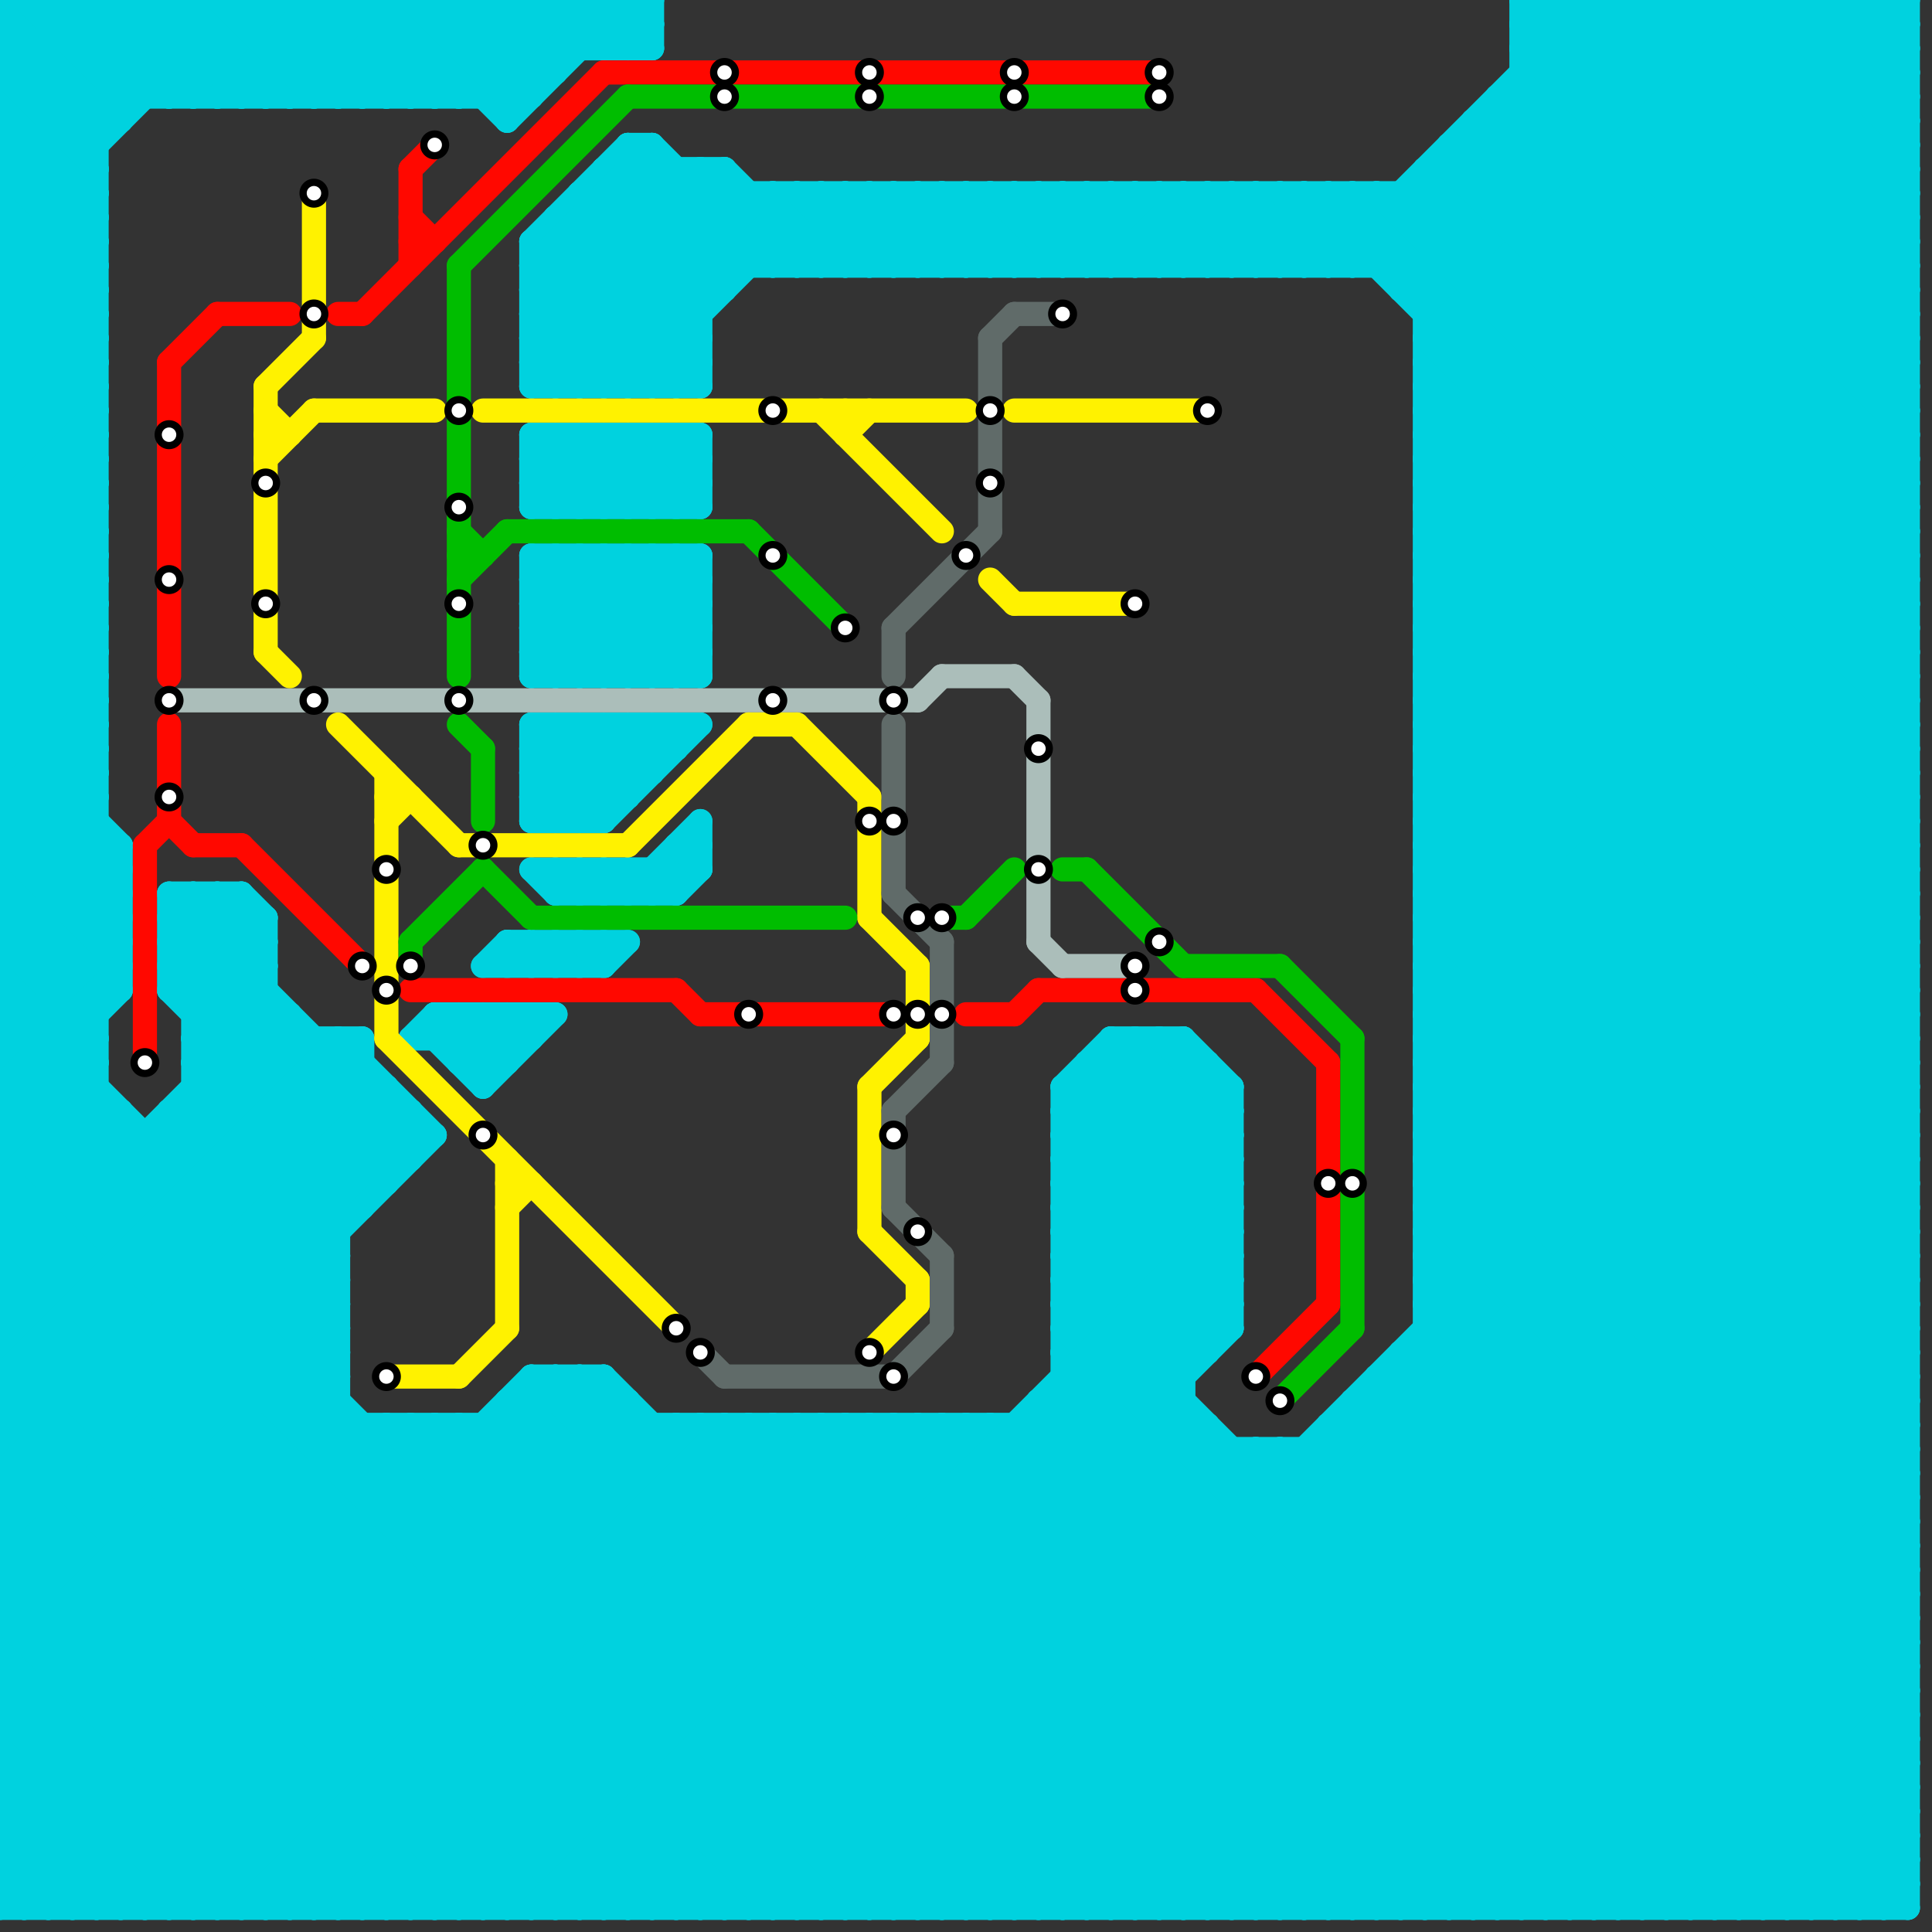 
<svg version="1.1" xmlns="http://www.w3.org/2000/svg" viewBox="0 0 80 80">
<rect x="0" y="0" width="80" height="80" fill="#333333" stroke="none"/>
<style>text { font: 1px Helvetica; font-weight: 600; white-space: pre; dominant-baseline: central; } line { stroke-width: 1; fill: none; stroke-linecap: round; stroke-linejoin: round; } .c0 { stroke: #00d2df } .c1 { stroke: #ff0800 } .c2 { stroke: #abbeba } .c3 { stroke: #fff200 } .c4 { stroke: #00bd00 } .c5 { stroke: #606b69 }</style><defs><g id="wm-xf"><circle r="1.2" fill="#000"/><circle r="0.9" fill="#fff"/><circle r="0.6" fill="#000"/><circle r="0.3" fill="#fff"/></g><g id="wm"><circle r="0.6" fill="#000"/><circle r="0.3" fill="#fff"/></g></defs><line class="c0" x1="15" y1="0" x2="19" y2="4"/><line class="c0" x1="16" y1="0" x2="16" y2="4"/><line class="c0" x1="59" y1="45" x2="79" y2="25"/><line class="c0" x1="59" y1="47" x2="79" y2="27"/><line class="c0" x1="59" y1="39" x2="79" y2="19"/><line class="c0" x1="7" y1="0" x2="11" y2="4"/><line class="c0" x1="24" y1="16" x2="32" y2="8"/><line class="c0" x1="70" y1="0" x2="79" y2="9"/><line class="c0" x1="10" y1="37" x2="11" y2="38"/><line class="c0" x1="18" y1="0" x2="18" y2="4"/><line class="c0" x1="0" y1="46" x2="33" y2="79"/><line class="c0" x1="59" y1="53" x2="79" y2="53"/><line class="c0" x1="58" y1="12" x2="79" y2="12"/><line class="c0" x1="0" y1="77" x2="18" y2="59"/><line class="c0" x1="59" y1="55" x2="79" y2="55"/><line class="c0" x1="54" y1="79" x2="79" y2="54"/><line class="c0" x1="0" y1="2" x2="4" y2="6"/><line class="c0" x1="12" y1="42" x2="12" y2="79"/><line class="c0" x1="59" y1="30" x2="79" y2="10"/><line class="c0" x1="19" y1="42" x2="21" y2="44"/><line class="c0" x1="0" y1="3" x2="3" y2="0"/><line class="c0" x1="26" y1="16" x2="34" y2="8"/><line class="c0" x1="59" y1="18" x2="77" y2="0"/><line class="c0" x1="27" y1="21" x2="29" y2="19"/><line class="c0" x1="0" y1="30" x2="4" y2="30"/><line class="c0" x1="0" y1="54" x2="25" y2="79"/><line class="c0" x1="0" y1="73" x2="79" y2="73"/><line class="c0" x1="20" y1="40" x2="25" y2="40"/><line class="c0" x1="13" y1="79" x2="33" y2="59"/><line class="c0" x1="59" y1="49" x2="79" y2="69"/><line class="c0" x1="22" y1="10" x2="28" y2="16"/><line class="c0" x1="58" y1="57" x2="79" y2="78"/><line class="c0" x1="59" y1="41" x2="79" y2="61"/><line class="c0" x1="59" y1="43" x2="79" y2="63"/><line class="c0" x1="0" y1="27" x2="4" y2="23"/><line class="c0" x1="0" y1="11" x2="4" y2="11"/><line class="c0" x1="0" y1="21" x2="4" y2="21"/><line class="c0" x1="27" y1="6" x2="32" y2="11"/><line class="c0" x1="0" y1="13" x2="4" y2="13"/><line class="c0" x1="15" y1="79" x2="35" y2="59"/><line class="c0" x1="42" y1="79" x2="79" y2="42"/><line class="c0" x1="0" y1="40" x2="4" y2="44"/><line class="c0" x1="28" y1="21" x2="29" y2="20"/><line class="c0" x1="30" y1="79" x2="50" y2="59"/><line class="c0" x1="74" y1="0" x2="74" y2="79"/><line class="c0" x1="8" y1="79" x2="28" y2="59"/><line class="c0" x1="22" y1="25" x2="24" y2="23"/><line class="c0" x1="68" y1="0" x2="68" y2="79"/><line class="c0" x1="21" y1="5" x2="26" y2="0"/><line class="c0" x1="38" y1="11" x2="41" y2="8"/><line class="c0" x1="23" y1="0" x2="23" y2="3"/><line class="c0" x1="21" y1="58" x2="42" y2="79"/><line class="c0" x1="6" y1="0" x2="6" y2="4"/><line class="c0" x1="22" y1="30" x2="22" y2="34"/><line class="c0" x1="25" y1="39" x2="25" y2="40"/><line class="c0" x1="59" y1="52" x2="79" y2="52"/><line class="c0" x1="59" y1="54" x2="79" y2="54"/><line class="c0" x1="77" y1="79" x2="79" y2="77"/><line class="c0" x1="44" y1="53" x2="70" y2="79"/><line class="c0" x1="59" y1="14" x2="79" y2="14"/><line class="c0" x1="26" y1="0" x2="27" y2="1"/><line class="c0" x1="19" y1="43" x2="20" y2="42"/><line class="c0" x1="0" y1="9" x2="9" y2="0"/><line class="c0" x1="0" y1="48" x2="4" y2="44"/><line class="c0" x1="24" y1="9" x2="29" y2="14"/><line class="c0" x1="26" y1="30" x2="26" y2="33"/><line class="c0" x1="44" y1="79" x2="79" y2="44"/><line class="c0" x1="57" y1="79" x2="79" y2="57"/><line class="c0" x1="22" y1="36" x2="29" y2="36"/><line class="c0" x1="23" y1="30" x2="26" y2="33"/><line class="c0" x1="20" y1="59" x2="20" y2="79"/><line class="c0" x1="38" y1="59" x2="58" y2="79"/><line class="c0" x1="44" y1="47" x2="51" y2="54"/><line class="c0" x1="0" y1="10" x2="4" y2="10"/><line class="c0" x1="59" y1="20" x2="79" y2="40"/><line class="c0" x1="59" y1="22" x2="79" y2="42"/><line class="c0" x1="7" y1="41" x2="10" y2="38"/><line class="c0" x1="48" y1="79" x2="79" y2="48"/><line class="c0" x1="23" y1="23" x2="28" y2="28"/><line class="c0" x1="8" y1="45" x2="16" y2="45"/><line class="c0" x1="27" y1="36" x2="27" y2="37"/><line class="c0" x1="0" y1="11" x2="4" y2="15"/><line class="c0" x1="13" y1="0" x2="17" y2="4"/><line class="c0" x1="40" y1="59" x2="60" y2="79"/><line class="c0" x1="0" y1="13" x2="4" y2="17"/><line class="c0" x1="13" y1="43" x2="13" y2="79"/><line class="c0" x1="44" y1="50" x2="51" y2="50"/><line class="c0" x1="22" y1="27" x2="29" y2="27"/><line class="c0" x1="22" y1="26" x2="25" y2="23"/><line class="c0" x1="0" y1="62" x2="17" y2="79"/><line class="c0" x1="0" y1="7" x2="7" y2="0"/><line class="c0" x1="28" y1="30" x2="28" y2="31"/><line class="c0" x1="46" y1="79" x2="79" y2="46"/><line class="c0" x1="15" y1="59" x2="15" y2="79"/><line class="c0" x1="44" y1="48" x2="49" y2="43"/><line class="c0" x1="23" y1="28" x2="28" y2="23"/><line class="c0" x1="59" y1="31" x2="79" y2="31"/><line class="c0" x1="0" y1="29" x2="4" y2="25"/><line class="c0" x1="60" y1="6" x2="79" y2="25"/><line class="c0" x1="59" y1="33" x2="79" y2="33"/><line class="c0" x1="59" y1="35" x2="79" y2="35"/><line class="c0" x1="0" y1="65" x2="14" y2="79"/><line class="c0" x1="32" y1="8" x2="35" y2="11"/><line class="c0" x1="30" y1="59" x2="30" y2="79"/><line class="c0" x1="8" y1="0" x2="12" y2="4"/><line class="c0" x1="63" y1="1" x2="79" y2="17"/><line class="c0" x1="47" y1="8" x2="50" y2="11"/><line class="c0" x1="19" y1="0" x2="19" y2="4"/><line class="c0" x1="0" y1="31" x2="5" y2="36"/><line class="c0" x1="73" y1="79" x2="79" y2="73"/><line class="c0" x1="0" y1="33" x2="5" y2="38"/><line class="c0" x1="17" y1="46" x2="17" y2="48"/><line class="c0" x1="0" y1="76" x2="17" y2="59"/><line class="c0" x1="0" y1="73" x2="6" y2="79"/><line class="c0" x1="10" y1="0" x2="14" y2="4"/><line class="c0" x1="59" y1="19" x2="79" y2="39"/><line class="c0" x1="17" y1="43" x2="18" y2="42"/><line class="c0" x1="22" y1="15" x2="29" y2="15"/><line class="c0" x1="59" y1="21" x2="79" y2="41"/><line class="c0" x1="22" y1="31" x2="28" y2="31"/><line class="c0" x1="59" y1="44" x2="79" y2="24"/><line class="c0" x1="59" y1="36" x2="79" y2="16"/><line class="c0" x1="0" y1="10" x2="4" y2="14"/><line class="c0" x1="9" y1="37" x2="9" y2="79"/><line class="c0" x1="0" y1="12" x2="4" y2="16"/><line class="c0" x1="0" y1="14" x2="4" y2="18"/><line class="c0" x1="7" y1="38" x2="17" y2="48"/><line class="c0" x1="55" y1="59" x2="75" y2="79"/><line class="c0" x1="33" y1="59" x2="33" y2="79"/><line class="c0" x1="29" y1="79" x2="49" y2="59"/><line class="c0" x1="0" y1="50" x2="4" y2="46"/><line class="c0" x1="27" y1="30" x2="28" y2="31"/><line class="c0" x1="72" y1="0" x2="79" y2="7"/><line class="c0" x1="0" y1="61" x2="18" y2="79"/><line class="c0" x1="11" y1="4" x2="15" y2="0"/><line class="c0" x1="35" y1="59" x2="35" y2="79"/><line class="c0" x1="0" y1="29" x2="4" y2="29"/><line class="c0" x1="44" y1="52" x2="51" y2="52"/><line class="c0" x1="34" y1="59" x2="34" y2="79"/><line class="c0" x1="58" y1="56" x2="79" y2="77"/><line class="c0" x1="25" y1="28" x2="29" y2="24"/><line class="c0" x1="54" y1="11" x2="57" y2="8"/><line class="c0" x1="77" y1="0" x2="77" y2="79"/><line class="c0" x1="54" y1="60" x2="54" y2="79"/><line class="c0" x1="0" y1="52" x2="5" y2="47"/><line class="c0" x1="26" y1="2" x2="27" y2="1"/><line class="c0" x1="22" y1="14" x2="29" y2="14"/><line class="c0" x1="23" y1="18" x2="23" y2="21"/><line class="c0" x1="44" y1="53" x2="51" y2="46"/><line class="c0" x1="22" y1="16" x2="29" y2="16"/><line class="c0" x1="44" y1="55" x2="51" y2="48"/><line class="c0" x1="44" y1="45" x2="46" y2="43"/><line class="c0" x1="75" y1="0" x2="75" y2="79"/><line class="c0" x1="22" y1="16" x2="30" y2="8"/><line class="c0" x1="25" y1="37" x2="26" y2="36"/><line class="c0" x1="21" y1="0" x2="23" y2="2"/><line class="c0" x1="63" y1="79" x2="79" y2="63"/><line class="c0" x1="24" y1="23" x2="29" y2="28"/><line class="c0" x1="44" y1="50" x2="50" y2="44"/><line class="c0" x1="28" y1="23" x2="29" y2="24"/><line class="c0" x1="0" y1="50" x2="15" y2="50"/><line class="c0" x1="0" y1="64" x2="79" y2="64"/><line class="c0" x1="41" y1="59" x2="61" y2="79"/><line class="c0" x1="60" y1="6" x2="79" y2="6"/><line class="c0" x1="0" y1="67" x2="14" y2="53"/><line class="c0" x1="0" y1="63" x2="17" y2="46"/><line class="c0" x1="14" y1="4" x2="18" y2="0"/><line class="c0" x1="59" y1="53" x2="79" y2="33"/><line class="c0" x1="0" y1="55" x2="12" y2="43"/><line class="c0" x1="24" y1="30" x2="26" y2="32"/><line class="c0" x1="43" y1="59" x2="63" y2="79"/><line class="c0" x1="0" y1="50" x2="29" y2="79"/><line class="c0" x1="20" y1="42" x2="21" y2="43"/><line class="c0" x1="64" y1="0" x2="64" y2="79"/><line class="c0" x1="34" y1="11" x2="37" y2="8"/><line class="c0" x1="33" y1="79" x2="52" y2="60"/><line class="c0" x1="59" y1="15" x2="74" y2="0"/><line class="c0" x1="22" y1="24" x2="23" y2="23"/><line class="c0" x1="76" y1="0" x2="79" y2="3"/><line class="c0" x1="78" y1="79" x2="79" y2="78"/><line class="c0" x1="44" y1="49" x2="51" y2="49"/><line class="c0" x1="1" y1="0" x2="1" y2="79"/><line class="c0" x1="49" y1="11" x2="52" y2="8"/><line class="c0" x1="59" y1="41" x2="79" y2="41"/><line class="c0" x1="0" y1="53" x2="26" y2="79"/><line class="c0" x1="61" y1="6" x2="79" y2="24"/><line class="c0" x1="59" y1="43" x2="79" y2="43"/><line class="c0" x1="36" y1="11" x2="39" y2="8"/><line class="c0" x1="28" y1="28" x2="29" y2="27"/><line class="c0" x1="22" y1="31" x2="25" y2="34"/><line class="c0" x1="24" y1="57" x2="46" y2="79"/><line class="c0" x1="0" y1="1" x2="1" y2="0"/><line class="c0" x1="68" y1="79" x2="79" y2="68"/><line class="c0" x1="65" y1="0" x2="65" y2="79"/><line class="c0" x1="0" y1="28" x2="4" y2="24"/><line class="c0" x1="0" y1="56" x2="23" y2="79"/><line class="c0" x1="17" y1="4" x2="21" y2="0"/><line class="c0" x1="59" y1="51" x2="79" y2="71"/><line class="c0" x1="6" y1="47" x2="6" y2="79"/><line class="c0" x1="63" y1="0" x2="79" y2="16"/><line class="c0" x1="59" y1="42" x2="79" y2="62"/><line class="c0" x1="44" y1="11" x2="47" y2="8"/><line class="c0" x1="66" y1="79" x2="79" y2="66"/><line class="c0" x1="58" y1="12" x2="70" y2="0"/><line class="c0" x1="59" y1="52" x2="79" y2="32"/><line class="c0" x1="0" y1="56" x2="13" y2="43"/><line class="c0" x1="7" y1="39" x2="11" y2="39"/><line class="c0" x1="36" y1="79" x2="79" y2="36"/><line class="c0" x1="25" y1="30" x2="25" y2="34"/><line class="c0" x1="59" y1="54" x2="79" y2="34"/><line class="c0" x1="45" y1="44" x2="51" y2="50"/><line class="c0" x1="63" y1="3" x2="79" y2="3"/><line class="c0" x1="44" y1="54" x2="69" y2="79"/><line class="c0" x1="29" y1="18" x2="29" y2="21"/><line class="c0" x1="49" y1="43" x2="49" y2="79"/><line class="c0" x1="12" y1="4" x2="16" y2="0"/><line class="c0" x1="8" y1="43" x2="15" y2="50"/><line class="c0" x1="36" y1="59" x2="36" y2="79"/><line class="c0" x1="44" y1="46" x2="51" y2="53"/><line class="c0" x1="44" y1="48" x2="51" y2="55"/><line class="c0" x1="0" y1="5" x2="5" y2="5"/><line class="c0" x1="44" y1="8" x2="44" y2="11"/><line class="c0" x1="24" y1="8" x2="24" y2="16"/><line class="c0" x1="0" y1="44" x2="35" y2="79"/><line class="c0" x1="43" y1="58" x2="64" y2="79"/><line class="c0" x1="44" y1="57" x2="66" y2="79"/><line class="c0" x1="31" y1="8" x2="31" y2="11"/><line class="c0" x1="22" y1="39" x2="23" y2="40"/><line class="c0" x1="56" y1="8" x2="79" y2="31"/><line class="c0" x1="7" y1="37" x2="17" y2="47"/><line class="c0" x1="56" y1="59" x2="76" y2="79"/><line class="c0" x1="58" y1="11" x2="69" y2="0"/><line class="c0" x1="0" y1="18" x2="4" y2="14"/><line class="c0" x1="16" y1="45" x2="16" y2="49"/><line class="c0" x1="27" y1="28" x2="29" y2="26"/><line class="c0" x1="24" y1="18" x2="24" y2="21"/><line class="c0" x1="56" y1="58" x2="56" y2="79"/><line class="c0" x1="59" y1="56" x2="79" y2="76"/><line class="c0" x1="0" y1="52" x2="27" y2="79"/><line class="c0" x1="0" y1="28" x2="4" y2="28"/><line class="c0" x1="0" y1="41" x2="5" y2="41"/><line class="c0" x1="0" y1="20" x2="4" y2="20"/><line class="c0" x1="26" y1="18" x2="26" y2="21"/><line class="c0" x1="0" y1="22" x2="4" y2="22"/><line class="c0" x1="44" y1="51" x2="51" y2="51"/><line class="c0" x1="52" y1="60" x2="71" y2="79"/><line class="c0" x1="15" y1="43" x2="15" y2="50"/><line class="c0" x1="23" y1="36" x2="24" y2="37"/><line class="c0" x1="47" y1="79" x2="79" y2="47"/><line class="c0" x1="59" y1="8" x2="79" y2="28"/><line class="c0" x1="7" y1="38" x2="11" y2="38"/><line class="c0" x1="78" y1="0" x2="78" y2="79"/><line class="c0" x1="46" y1="43" x2="51" y2="48"/><line class="c0" x1="22" y1="32" x2="24" y2="30"/><line class="c0" x1="22" y1="28" x2="27" y2="23"/><line class="c0" x1="18" y1="42" x2="18" y2="43"/><line class="c0" x1="24" y1="0" x2="26" y2="2"/><line class="c0" x1="0" y1="1" x2="4" y2="5"/><line class="c0" x1="44" y1="54" x2="51" y2="47"/><line class="c0" x1="62" y1="5" x2="79" y2="22"/><line class="c0" x1="19" y1="42" x2="19" y2="44"/><line class="c0" x1="0" y1="59" x2="50" y2="59"/><line class="c0" x1="0" y1="37" x2="4" y2="33"/><line class="c0" x1="22" y1="24" x2="26" y2="28"/><line class="c0" x1="0" y1="39" x2="4" y2="35"/><line class="c0" x1="0" y1="5" x2="5" y2="0"/><line class="c0" x1="8" y1="45" x2="14" y2="51"/><line class="c0" x1="59" y1="19" x2="79" y2="19"/><line class="c0" x1="22" y1="20" x2="23" y2="21"/><line class="c0" x1="59" y1="21" x2="79" y2="21"/><line class="c0" x1="42" y1="8" x2="42" y2="11"/><line class="c0" x1="5" y1="35" x2="5" y2="41"/><line class="c0" x1="0" y1="61" x2="79" y2="61"/><line class="c0" x1="43" y1="58" x2="49" y2="58"/><line class="c0" x1="53" y1="8" x2="53" y2="11"/><line class="c0" x1="44" y1="51" x2="50" y2="45"/><line class="c0" x1="59" y1="27" x2="79" y2="47"/><line class="c0" x1="50" y1="11" x2="53" y2="8"/><line class="c0" x1="59" y1="29" x2="79" y2="49"/><line class="c0" x1="0" y1="66" x2="14" y2="52"/><line class="c0" x1="0" y1="68" x2="14" y2="54"/><line class="c0" x1="0" y1="64" x2="17" y2="47"/><line class="c0" x1="0" y1="41" x2="5" y2="36"/><line class="c0" x1="19" y1="0" x2="22" y2="3"/><line class="c0" x1="0" y1="43" x2="5" y2="38"/><line class="c0" x1="32" y1="59" x2="32" y2="79"/><line class="c0" x1="55" y1="8" x2="55" y2="11"/><line class="c0" x1="0" y1="54" x2="12" y2="42"/><line class="c0" x1="59" y1="46" x2="79" y2="26"/><line class="c0" x1="0" y1="20" x2="4" y2="24"/><line class="c0" x1="29" y1="23" x2="29" y2="28"/><line class="c0" x1="7" y1="38" x2="8" y2="37"/><line class="c0" x1="52" y1="11" x2="55" y2="8"/><line class="c0" x1="23" y1="23" x2="23" y2="28"/><line class="c0" x1="52" y1="60" x2="52" y2="79"/><line class="c0" x1="0" y1="22" x2="4" y2="26"/><line class="c0" x1="39" y1="11" x2="42" y2="8"/><line class="c0" x1="77" y1="0" x2="79" y2="2"/><line class="c0" x1="22" y1="32" x2="24" y2="34"/><line class="c0" x1="20" y1="42" x2="20" y2="45"/><line class="c0" x1="62" y1="4" x2="79" y2="21"/><line class="c0" x1="7" y1="46" x2="17" y2="46"/><line class="c0" x1="0" y1="36" x2="4" y2="32"/><line class="c0" x1="23" y1="9" x2="23" y2="16"/><line class="c0" x1="59" y1="40" x2="79" y2="40"/><line class="c0" x1="0" y1="6" x2="6" y2="0"/><line class="c0" x1="0" y1="38" x2="4" y2="34"/><line class="c0" x1="59" y1="42" x2="79" y2="42"/><line class="c0" x1="20" y1="4" x2="24" y2="0"/><line class="c0" x1="23" y1="21" x2="26" y2="18"/><line class="c0" x1="37" y1="79" x2="79" y2="37"/><line class="c0" x1="22" y1="30" x2="25" y2="33"/><line class="c0" x1="30" y1="7" x2="34" y2="11"/><line class="c0" x1="52" y1="8" x2="52" y2="11"/><line class="c0" x1="24" y1="23" x2="24" y2="28"/><line class="c0" x1="45" y1="8" x2="45" y2="11"/><line class="c0" x1="42" y1="8" x2="45" y2="11"/><line class="c0" x1="44" y1="56" x2="51" y2="49"/><line class="c0" x1="26" y1="23" x2="26" y2="28"/><line class="c0" x1="59" y1="28" x2="79" y2="48"/><line class="c0" x1="37" y1="8" x2="37" y2="11"/><line class="c0" x1="23" y1="18" x2="26" y2="21"/><line class="c0" x1="22" y1="24" x2="29" y2="24"/><line class="c0" x1="11" y1="38" x2="11" y2="79"/><line class="c0" x1="72" y1="79" x2="79" y2="72"/><line class="c0" x1="25" y1="2" x2="27" y2="0"/><line class="c0" x1="47" y1="8" x2="47" y2="11"/><line class="c0" x1="0" y1="19" x2="4" y2="23"/><line class="c0" x1="63" y1="2" x2="79" y2="2"/><line class="c0" x1="24" y1="30" x2="24" y2="34"/><line class="c0" x1="34" y1="79" x2="53" y2="60"/><line class="c0" x1="44" y1="45" x2="51" y2="52"/><line class="c0" x1="52" y1="79" x2="79" y2="52"/><line class="c0" x1="24" y1="18" x2="27" y2="21"/><line class="c0" x1="21" y1="58" x2="21" y2="79"/><line class="c0" x1="24" y1="36" x2="25" y2="37"/><line class="c0" x1="22" y1="57" x2="25" y2="57"/><line class="c0" x1="0" y1="15" x2="4" y2="11"/><line class="c0" x1="0" y1="17" x2="4" y2="13"/><line class="c0" x1="0" y1="30" x2="5" y2="35"/><line class="c0" x1="26" y1="18" x2="29" y2="21"/><line class="c0" x1="0" y1="49" x2="30" y2="79"/><line class="c0" x1="46" y1="44" x2="51" y2="49"/><line class="c0" x1="26" y1="36" x2="27" y2="37"/><line class="c0" x1="50" y1="8" x2="50" y2="11"/><line class="c0" x1="59" y1="41" x2="79" y2="21"/><line class="c0" x1="0" y1="40" x2="5" y2="40"/><line class="c0" x1="22" y1="10" x2="26" y2="6"/><line class="c0" x1="41" y1="79" x2="79" y2="41"/><line class="c0" x1="59" y1="43" x2="79" y2="23"/><line class="c0" x1="44" y1="52" x2="49" y2="57"/><line class="c0" x1="8" y1="4" x2="12" y2="0"/><line class="c0" x1="0" y1="57" x2="22" y2="79"/><line class="c0" x1="59" y1="7" x2="79" y2="27"/><line class="c0" x1="9" y1="0" x2="9" y2="4"/><line class="c0" x1="59" y1="13" x2="72" y2="0"/><line class="c0" x1="59" y1="51" x2="79" y2="51"/><line class="c0" x1="59" y1="24" x2="79" y2="4"/><line class="c0" x1="25" y1="0" x2="27" y2="2"/><line class="c0" x1="59" y1="26" x2="79" y2="6"/><line class="c0" x1="10" y1="4" x2="14" y2="0"/><line class="c0" x1="0" y1="10" x2="10" y2="0"/><line class="c0" x1="18" y1="43" x2="19" y2="42"/><line class="c0" x1="45" y1="44" x2="50" y2="44"/><line class="c0" x1="11" y1="0" x2="11" y2="4"/><line class="c0" x1="23" y1="57" x2="23" y2="79"/><line class="c0" x1="0" y1="69" x2="79" y2="69"/><line class="c0" x1="21" y1="39" x2="26" y2="39"/><line class="c0" x1="0" y1="71" x2="79" y2="71"/><line class="c0" x1="2" y1="0" x2="6" y2="4"/><line class="c0" x1="59" y1="45" x2="79" y2="65"/><line class="c0" x1="0" y1="16" x2="4" y2="12"/><line class="c0" x1="53" y1="11" x2="56" y2="8"/><line class="c0" x1="59" y1="47" x2="79" y2="67"/><line class="c0" x1="44" y1="47" x2="48" y2="43"/><line class="c0" x1="20" y1="45" x2="23" y2="42"/><line class="c0" x1="0" y1="53" x2="14" y2="53"/><line class="c0" x1="0" y1="2" x2="2" y2="0"/><line class="c0" x1="0" y1="45" x2="34" y2="79"/><line class="c0" x1="0" y1="55" x2="14" y2="55"/><line class="c0" x1="29" y1="7" x2="33" y2="11"/><line class="c0" x1="59" y1="39" x2="79" y2="59"/><line class="c0" x1="0" y1="4" x2="22" y2="4"/><line class="c0" x1="23" y1="34" x2="27" y2="30"/><line class="c0" x1="23" y1="40" x2="24" y2="39"/><line class="c0" x1="0" y1="38" x2="4" y2="42"/><line class="c0" x1="0" y1="2" x2="27" y2="2"/><line class="c0" x1="44" y1="56" x2="50" y2="56"/><line class="c0" x1="59" y1="30" x2="79" y2="50"/><line class="c0" x1="28" y1="35" x2="29" y2="35"/><line class="c0" x1="0" y1="48" x2="31" y2="79"/><line class="c0" x1="0" y1="40" x2="5" y2="35"/><line class="c0" x1="21" y1="79" x2="41" y2="59"/><line class="c0" x1="14" y1="43" x2="14" y2="79"/><line class="c0" x1="0" y1="42" x2="5" y2="37"/><line class="c0" x1="24" y1="8" x2="79" y2="8"/><line class="c0" x1="44" y1="51" x2="49" y2="56"/><line class="c0" x1="44" y1="8" x2="47" y2="11"/><line class="c0" x1="65" y1="79" x2="79" y2="65"/><line class="c0" x1="50" y1="8" x2="53" y2="11"/><line class="c0" x1="0" y1="27" x2="4" y2="27"/><line class="c0" x1="26" y1="79" x2="51" y2="54"/><line class="c0" x1="0" y1="21" x2="4" y2="25"/><line class="c0" x1="59" y1="48" x2="79" y2="48"/><line class="c0" x1="60" y1="6" x2="60" y2="79"/><line class="c0" x1="59" y1="50" x2="79" y2="50"/><line class="c0" x1="59" y1="23" x2="79" y2="3"/><line class="c0" x1="59" y1="25" x2="79" y2="5"/><line class="c0" x1="27" y1="23" x2="27" y2="28"/><line class="c0" x1="38" y1="8" x2="38" y2="11"/><line class="c0" x1="0" y1="4" x2="4" y2="0"/><line class="c0" x1="75" y1="79" x2="79" y2="75"/><line class="c0" x1="0" y1="35" x2="4" y2="31"/><line class="c0" x1="27" y1="16" x2="29" y2="14"/><line class="c0" x1="45" y1="79" x2="79" y2="45"/><line class="c0" x1="16" y1="79" x2="36" y2="59"/><line class="c0" x1="45" y1="8" x2="48" y2="11"/><line class="c0" x1="0" y1="49" x2="16" y2="49"/><line class="c0" x1="40" y1="8" x2="40" y2="11"/><line class="c0" x1="0" y1="52" x2="14" y2="52"/><line class="c0" x1="22" y1="25" x2="25" y2="28"/><line class="c0" x1="0" y1="54" x2="14" y2="54"/><line class="c0" x1="0" y1="6" x2="4" y2="6"/><line class="c0" x1="0" y1="16" x2="4" y2="16"/><line class="c0" x1="18" y1="79" x2="38" y2="59"/><line class="c0" x1="0" y1="8" x2="4" y2="8"/><line class="c0" x1="23" y1="9" x2="79" y2="9"/><line class="c0" x1="0" y1="53" x2="11" y2="42"/><line class="c0" x1="22" y1="23" x2="29" y2="23"/><line class="c0" x1="22" y1="33" x2="26" y2="33"/><line class="c0" x1="22" y1="25" x2="29" y2="25"/><line class="c0" x1="44" y1="48" x2="51" y2="48"/><line class="c0" x1="21" y1="40" x2="22" y2="39"/><line class="c0" x1="59" y1="17" x2="76" y2="0"/><line class="c0" x1="76" y1="79" x2="79" y2="76"/><line class="c0" x1="54" y1="8" x2="79" y2="33"/><line class="c0" x1="22" y1="19" x2="24" y2="21"/><line class="c0" x1="21" y1="39" x2="21" y2="40"/><line class="c0" x1="27" y1="36" x2="28" y2="37"/><line class="c0" x1="25" y1="36" x2="25" y2="37"/><line class="c0" x1="33" y1="59" x2="53" y2="79"/><line class="c0" x1="22" y1="15" x2="30" y2="7"/><line class="c0" x1="59" y1="27" x2="79" y2="27"/><line class="c0" x1="0" y1="25" x2="4" y2="21"/><line class="c0" x1="59" y1="29" x2="79" y2="29"/><line class="c0" x1="0" y1="27" x2="4" y2="31"/><line class="c0" x1="27" y1="37" x2="29" y2="35"/><line class="c0" x1="20" y1="59" x2="40" y2="79"/><line class="c0" x1="64" y1="0" x2="79" y2="15"/><line class="c0" x1="17" y1="0" x2="17" y2="4"/><line class="c0" x1="22" y1="58" x2="43" y2="79"/><line class="c0" x1="23" y1="57" x2="45" y2="79"/><line class="c0" x1="35" y1="59" x2="55" y2="79"/><line class="c0" x1="78" y1="0" x2="79" y2="1"/><line class="c0" x1="0" y1="63" x2="79" y2="63"/><line class="c0" x1="38" y1="8" x2="41" y2="11"/><line class="c0" x1="59" y1="15" x2="79" y2="35"/><line class="c0" x1="0" y1="51" x2="5" y2="46"/><line class="c0" x1="59" y1="17" x2="79" y2="37"/><line class="c0" x1="0" y1="44" x2="4" y2="44"/><line class="c0" x1="0" y1="58" x2="15" y2="43"/><line class="c0" x1="25" y1="30" x2="27" y2="32"/><line class="c0" x1="0" y1="60" x2="15" y2="45"/><line class="c0" x1="40" y1="8" x2="43" y2="11"/><line class="c0" x1="12" y1="0" x2="12" y2="4"/><line class="c0" x1="24" y1="57" x2="24" y2="79"/><line class="c0" x1="59" y1="40" x2="79" y2="20"/><line class="c0" x1="7" y1="41" x2="15" y2="49"/><line class="c0" x1="59" y1="32" x2="79" y2="12"/><line class="c0" x1="59" y1="42" x2="79" y2="22"/><line class="c0" x1="0" y1="6" x2="4" y2="10"/><line class="c0" x1="59" y1="34" x2="79" y2="14"/><line class="c0" x1="51" y1="45" x2="51" y2="55"/><line class="c0" x1="0" y1="8" x2="4" y2="12"/><line class="c0" x1="3" y1="0" x2="7" y2="4"/><line class="c0" x1="25" y1="23" x2="29" y2="27"/><line class="c0" x1="30" y1="59" x2="50" y2="79"/><line class="c0" x1="25" y1="16" x2="33" y2="8"/><line class="c0" x1="0" y1="76" x2="3" y2="79"/><line class="c0" x1="14" y1="0" x2="14" y2="4"/><line class="c0" x1="18" y1="0" x2="22" y2="4"/><line class="c0" x1="44" y1="49" x2="49" y2="44"/><line class="c0" x1="0" y1="8" x2="8" y2="0"/><line class="c0" x1="5" y1="0" x2="9" y2="4"/><line class="c0" x1="24" y1="40" x2="25" y2="39"/><line class="c0" x1="28" y1="37" x2="29" y2="36"/><line class="c0" x1="61" y1="79" x2="79" y2="61"/><line class="c0" x1="22" y1="27" x2="23" y2="28"/><line class="c0" x1="59" y1="28" x2="79" y2="28"/><line class="c0" x1="25" y1="8" x2="29" y2="12"/><line class="c0" x1="52" y1="8" x2="55" y2="11"/><line class="c0" x1="0" y1="25" x2="4" y2="25"/><line class="c0" x1="17" y1="43" x2="22" y2="43"/><line class="c0" x1="0" y1="62" x2="79" y2="62"/><line class="c0" x1="46" y1="8" x2="46" y2="11"/><line class="c0" x1="59" y1="44" x2="79" y2="64"/><line class="c0" x1="59" y1="36" x2="79" y2="56"/><line class="c0" x1="0" y1="73" x2="14" y2="59"/><line class="c0" x1="23" y1="10" x2="29" y2="16"/><line class="c0" x1="59" y1="38" x2="79" y2="58"/><line class="c0" x1="28" y1="59" x2="28" y2="79"/><line class="c0" x1="50" y1="79" x2="79" y2="50"/><line class="c0" x1="45" y1="45" x2="51" y2="51"/><line class="c0" x1="0" y1="59" x2="15" y2="44"/><line class="c0" x1="61" y1="5" x2="79" y2="5"/><line class="c0" x1="0" y1="29" x2="4" y2="33"/><line class="c0" x1="49" y1="43" x2="51" y2="45"/><line class="c0" x1="28" y1="16" x2="29" y2="15"/><line class="c0" x1="68" y1="0" x2="79" y2="11"/><line class="c0" x1="22" y1="20" x2="24" y2="18"/><line class="c0" x1="4" y1="0" x2="4" y2="79"/><line class="c0" x1="61" y1="5" x2="79" y2="23"/><line class="c0" x1="19" y1="44" x2="21" y2="44"/><line class="c0" x1="7" y1="0" x2="7" y2="4"/><line class="c0" x1="59" y1="49" x2="79" y2="49"/><line class="c0" x1="63" y1="1" x2="64" y2="0"/><line class="c0" x1="6" y1="79" x2="26" y2="59"/><line class="c0" x1="57" y1="57" x2="79" y2="57"/><line class="c0" x1="0" y1="75" x2="16" y2="59"/><line class="c0" x1="8" y1="41" x2="11" y2="38"/><line class="c0" x1="18" y1="42" x2="23" y2="42"/><line class="c0" x1="9" y1="37" x2="11" y2="39"/><line class="c0" x1="23" y1="39" x2="23" y2="40"/><line class="c0" x1="27" y1="30" x2="27" y2="32"/><line class="c0" x1="65" y1="0" x2="79" y2="14"/><line class="c0" x1="51" y1="79" x2="79" y2="51"/><line class="c0" x1="0" y1="41" x2="14" y2="55"/><line class="c0" x1="0" y1="43" x2="14" y2="57"/><line class="c0" x1="59" y1="51" x2="79" y2="31"/><line class="c0" x1="25" y1="7" x2="30" y2="12"/><line class="c0" x1="34" y1="59" x2="54" y2="79"/><line class="c0" x1="0" y1="7" x2="4" y2="7"/><line class="c0" x1="46" y1="8" x2="49" y2="11"/><line class="c0" x1="0" y1="9" x2="4" y2="9"/><line class="c0" x1="24" y1="39" x2="24" y2="40"/><line class="c0" x1="46" y1="43" x2="49" y2="43"/><line class="c0" x1="36" y1="59" x2="56" y2="79"/><line class="c0" x1="44" y1="45" x2="51" y2="45"/><line class="c0" x1="69" y1="79" x2="79" y2="69"/><line class="c0" x1="59" y1="39" x2="79" y2="39"/><line class="c0" x1="39" y1="79" x2="79" y2="39"/><line class="c0" x1="20" y1="0" x2="20" y2="4"/><line class="c0" x1="0" y1="77" x2="79" y2="77"/><line class="c0" x1="0" y1="79" x2="79" y2="79"/><line class="c0" x1="16" y1="59" x2="16" y2="79"/><line class="c0" x1="59" y1="53" x2="79" y2="73"/><line class="c0" x1="0" y1="24" x2="4" y2="20"/><line class="c0" x1="59" y1="55" x2="79" y2="75"/><line class="c0" x1="0" y1="26" x2="4" y2="22"/><line class="c0" x1="0" y1="45" x2="4" y2="45"/><line class="c0" x1="59" y1="20" x2="79" y2="20"/><line class="c0" x1="59" y1="30" x2="79" y2="30"/><line class="c0" x1="59" y1="22" x2="79" y2="22"/><line class="c0" x1="22" y1="0" x2="22" y2="4"/><line class="c0" x1="21" y1="42" x2="22" y2="43"/><line class="c0" x1="18" y1="59" x2="18" y2="79"/><line class="c0" x1="58" y1="79" x2="79" y2="58"/><line class="c0" x1="0" y1="79" x2="22" y2="57"/><line class="c0" x1="15" y1="0" x2="15" y2="4"/><line class="c0" x1="24" y1="79" x2="51" y2="52"/><line class="c0" x1="59" y1="48" x2="79" y2="28"/><line class="c0" x1="22" y1="27" x2="26" y2="23"/><line class="c0" x1="59" y1="50" x2="79" y2="30"/><line class="c0" x1="28" y1="35" x2="28" y2="37"/><line class="c0" x1="6" y1="0" x2="10" y2="4"/><line class="c0" x1="17" y1="59" x2="17" y2="79"/><line class="c0" x1="14" y1="43" x2="18" y2="47"/><line class="c0" x1="25" y1="7" x2="30" y2="7"/><line class="c0" x1="8" y1="37" x2="11" y2="40"/><line class="c0" x1="55" y1="60" x2="74" y2="79"/><line class="c0" x1="37" y1="11" x2="40" y2="8"/><line class="c0" x1="59" y1="16" x2="79" y2="36"/><line class="c0" x1="59" y1="18" x2="79" y2="38"/><line class="c0" x1="2" y1="79" x2="24" y2="57"/><line class="c0" x1="22" y1="34" x2="25" y2="34"/><line class="c0" x1="24" y1="0" x2="24" y2="2"/><line class="c0" x1="59" y1="31" x2="79" y2="11"/><line class="c0" x1="59" y1="33" x2="79" y2="13"/><line class="c0" x1="0" y1="7" x2="4" y2="11"/><line class="c0" x1="59" y1="35" x2="79" y2="15"/><line class="c0" x1="0" y1="9" x2="4" y2="13"/><line class="c0" x1="69" y1="0" x2="79" y2="10"/><line class="c0" x1="42" y1="59" x2="42" y2="79"/><line class="c0" x1="26" y1="0" x2="26" y2="2"/><line class="c0" x1="29" y1="59" x2="29" y2="79"/><line class="c0" x1="0" y1="47" x2="4" y2="43"/><line class="c0" x1="0" y1="65" x2="18" y2="47"/><line class="c0" x1="3" y1="79" x2="25" y2="57"/><line class="c0" x1="0" y1="23" x2="4" y2="19"/><line class="c0" x1="59" y1="52" x2="79" y2="72"/><line class="c0" x1="59" y1="54" x2="79" y2="74"/><line class="c0" x1="7" y1="4" x2="11" y2="0"/><line class="c0" x1="31" y1="59" x2="31" y2="79"/><line class="c0" x1="0" y1="24" x2="4" y2="24"/><line class="c0" x1="0" y1="37" x2="5" y2="37"/><line class="c0" x1="50" y1="44" x2="50" y2="56"/><line class="c0" x1="0" y1="26" x2="4" y2="26"/><line class="c0" x1="0" y1="39" x2="5" y2="39"/><line class="c0" x1="70" y1="0" x2="70" y2="79"/><line class="c0" x1="0" y1="18" x2="4" y2="18"/><line class="c0" x1="44" y1="47" x2="51" y2="47"/><line class="c0" x1="7" y1="40" x2="11" y2="40"/><line class="c0" x1="0" y1="32" x2="4" y2="28"/><line class="c0" x1="22" y1="13" x2="25" y2="16"/><line class="c0" x1="8" y1="0" x2="8" y2="4"/><line class="c0" x1="23" y1="9" x2="29" y2="15"/><line class="c0" x1="59" y1="37" x2="79" y2="57"/><line class="c0" x1="44" y1="57" x2="49" y2="57"/><line class="c0" x1="42" y1="11" x2="45" y2="8"/><line class="c0" x1="0" y1="28" x2="4" y2="32"/><line class="c0" x1="22" y1="13" x2="29" y2="13"/><line class="c0" x1="10" y1="0" x2="10" y2="4"/><line class="c0" x1="22" y1="57" x2="22" y2="79"/><line class="c0" x1="71" y1="0" x2="71" y2="79"/><line class="c0" x1="44" y1="50" x2="50" y2="56"/><line class="c0" x1="59" y1="15" x2="79" y2="15"/><line class="c0" x1="23" y1="79" x2="51" y2="51"/><line class="c0" x1="59" y1="17" x2="79" y2="17"/><line class="c0" x1="63" y1="1" x2="79" y2="1"/><line class="c0" x1="73" y1="0" x2="73" y2="79"/><line class="c0" x1="4" y1="79" x2="25" y2="58"/><line class="c0" x1="7" y1="39" x2="9" y2="37"/><line class="c0" x1="0" y1="72" x2="7" y2="79"/><line class="c0" x1="28" y1="18" x2="29" y2="19"/><line class="c0" x1="44" y1="56" x2="67" y2="79"/><line class="c0" x1="0" y1="23" x2="4" y2="23"/><line class="c0" x1="22" y1="23" x2="27" y2="28"/><line class="c0" x1="73" y1="0" x2="79" y2="6"/><line class="c0" x1="0" y1="75" x2="4" y2="79"/><line class="c0" x1="0" y1="32" x2="4" y2="32"/><line class="c0" x1="39" y1="59" x2="59" y2="79"/><line class="c0" x1="44" y1="53" x2="51" y2="53"/><line class="c0" x1="22" y1="30" x2="29" y2="30"/><line class="c0" x1="0" y1="18" x2="4" y2="22"/><line class="c0" x1="44" y1="55" x2="51" y2="55"/><line class="c0" x1="59" y1="28" x2="79" y2="8"/><line class="c0" x1="22" y1="33" x2="25" y2="30"/><line class="c0" x1="26" y1="28" x2="29" y2="25"/><line class="c0" x1="63" y1="2" x2="65" y2="0"/><line class="c0" x1="0" y1="0" x2="5" y2="5"/><line class="c0" x1="22" y1="26" x2="24" y2="28"/><line class="c0" x1="22" y1="19" x2="23" y2="18"/><line class="c0" x1="48" y1="8" x2="48" y2="11"/><line class="c0" x1="19" y1="59" x2="19" y2="79"/><line class="c0" x1="59" y1="36" x2="79" y2="36"/><line class="c0" x1="0" y1="34" x2="4" y2="30"/><line class="c0" x1="25" y1="79" x2="51" y2="53"/><line class="c0" x1="59" y1="38" x2="79" y2="38"/><line class="c0" x1="32" y1="11" x2="35" y2="8"/><line class="c0" x1="0" y1="78" x2="79" y2="78"/><line class="c0" x1="0" y1="70" x2="79" y2="70"/><line class="c0" x1="47" y1="11" x2="50" y2="8"/><line class="c0" x1="0" y1="72" x2="79" y2="72"/><line class="c0" x1="13" y1="4" x2="17" y2="0"/><line class="c0" x1="0" y1="36" x2="5" y2="41"/><line class="c0" x1="59" y1="46" x2="79" y2="66"/><line class="c0" x1="60" y1="79" x2="79" y2="60"/><line class="c0" x1="7" y1="39" x2="16" y2="48"/><line class="c0" x1="43" y1="8" x2="43" y2="11"/><line class="c0" x1="44" y1="52" x2="51" y2="45"/><line class="c0" x1="22" y1="57" x2="44" y2="79"/><line class="c0" x1="26" y1="58" x2="26" y2="79"/><line class="c0" x1="40" y1="11" x2="43" y2="8"/><line class="c0" x1="20" y1="40" x2="21" y2="39"/><line class="c0" x1="0" y1="37" x2="4" y2="41"/><line class="c0" x1="27" y1="0" x2="27" y2="2"/><line class="c0" x1="15" y1="4" x2="19" y2="0"/><line class="c0" x1="0" y1="39" x2="4" y2="43"/><line class="c0" x1="0" y1="71" x2="8" y2="79"/><line class="c0" x1="59" y1="49" x2="79" y2="29"/><line class="c0" x1="0" y1="23" x2="4" y2="27"/><line class="c0" x1="22" y1="14" x2="29" y2="7"/><line class="c0" x1="70" y1="79" x2="79" y2="70"/><line class="c0" x1="51" y1="60" x2="51" y2="79"/><line class="c0" x1="32" y1="59" x2="52" y2="79"/><line class="c0" x1="40" y1="79" x2="79" y2="40"/><line class="c0" x1="22" y1="40" x2="23" y2="39"/><line class="c0" x1="25" y1="0" x2="25" y2="2"/><line class="c0" x1="37" y1="59" x2="37" y2="79"/><line class="c0" x1="0" y1="74" x2="5" y2="79"/><line class="c0" x1="27" y1="18" x2="27" y2="21"/><line class="c0" x1="53" y1="60" x2="72" y2="79"/><line class="c0" x1="0" y1="42" x2="14" y2="56"/><line class="c0" x1="47" y1="43" x2="47" y2="79"/><line class="c0" x1="0" y1="11" x2="4" y2="7"/><line class="c0" x1="20" y1="44" x2="22" y2="42"/><line class="c0" x1="0" y1="13" x2="4" y2="9"/><line class="c0" x1="7" y1="46" x2="14" y2="53"/><line class="c0" x1="79" y1="0" x2="79" y2="79"/><line class="c0" x1="0" y1="34" x2="4" y2="34"/><line class="c0" x1="0" y1="0" x2="0" y2="79"/><line class="c0" x1="7" y1="37" x2="10" y2="37"/><line class="c0" x1="38" y1="59" x2="38" y2="79"/><line class="c0" x1="0" y1="1" x2="27" y2="1"/><line class="c0" x1="0" y1="36" x2="5" y2="36"/><line class="c0" x1="66" y1="0" x2="79" y2="13"/><line class="c0" x1="0" y1="15" x2="4" y2="15"/><line class="c0" x1="0" y1="38" x2="5" y2="38"/><line class="c0" x1="22" y1="18" x2="22" y2="21"/><line class="c0" x1="0" y1="17" x2="4" y2="17"/><line class="c0" x1="58" y1="56" x2="79" y2="56"/><line class="c0" x1="45" y1="11" x2="48" y2="8"/><line class="c0" x1="31" y1="79" x2="50" y2="60"/><line class="c0" x1="63" y1="3" x2="79" y2="19"/><line class="c0" x1="25" y1="7" x2="25" y2="16"/><line class="c0" x1="59" y1="20" x2="79" y2="0"/><line class="c0" x1="50" y1="59" x2="50" y2="79"/><line class="c0" x1="35" y1="11" x2="38" y2="8"/><line class="c0" x1="59" y1="22" x2="79" y2="2"/><line class="c0" x1="53" y1="8" x2="56" y2="11"/><line class="c0" x1="57" y1="58" x2="78" y2="79"/><line class="c0" x1="56" y1="11" x2="67" y2="0"/><line class="c0" x1="76" y1="0" x2="76" y2="79"/><line class="c0" x1="0" y1="60" x2="19" y2="79"/><line class="c0" x1="0" y1="65" x2="79" y2="65"/><line class="c0" x1="16" y1="4" x2="20" y2="0"/><line class="c0" x1="22" y1="0" x2="24" y2="2"/><line class="c0" x1="0" y1="67" x2="79" y2="67"/><line class="c0" x1="20" y1="0" x2="23" y2="3"/><line class="c0" x1="0" y1="47" x2="18" y2="47"/><line class="c0" x1="44" y1="45" x2="44" y2="79"/><line class="c0" x1="62" y1="4" x2="62" y2="79"/><line class="c0" x1="0" y1="12" x2="4" y2="8"/><line class="c0" x1="44" y1="49" x2="50" y2="55"/><line class="c0" x1="59" y1="16" x2="79" y2="16"/><line class="c0" x1="27" y1="59" x2="27" y2="79"/><line class="c0" x1="0" y1="14" x2="4" y2="10"/><line class="c0" x1="59" y1="18" x2="79" y2="18"/><line class="c0" x1="0" y1="70" x2="14" y2="56"/><line class="c0" x1="63" y1="0" x2="79" y2="0"/><line class="c0" x1="53" y1="60" x2="53" y2="79"/><line class="c0" x1="0" y1="51" x2="14" y2="51"/><line class="c0" x1="0" y1="72" x2="14" y2="58"/><line class="c0" x1="0" y1="63" x2="16" y2="79"/><line class="c0" x1="0" y1="68" x2="11" y2="79"/><line class="c0" x1="18" y1="4" x2="22" y2="0"/><line class="c0" x1="22" y1="31" x2="23" y2="30"/><line class="c0" x1="27" y1="23" x2="29" y2="25"/><line class="c0" x1="0" y1="0" x2="27" y2="0"/><line class="c0" x1="59" y1="24" x2="79" y2="44"/><line class="c0" x1="3" y1="0" x2="3" y2="79"/><line class="c0" x1="59" y1="26" x2="79" y2="46"/><line class="c0" x1="55" y1="59" x2="79" y2="59"/><line class="c0" x1="8" y1="42" x2="12" y2="42"/><line class="c0" x1="27" y1="79" x2="51" y2="55"/><line class="c0" x1="74" y1="0" x2="79" y2="5"/><line class="c0" x1="56" y1="79" x2="79" y2="56"/><line class="c0" x1="24" y1="21" x2="27" y2="18"/><line class="c0" x1="51" y1="8" x2="51" y2="11"/><line class="c0" x1="0" y1="15" x2="4" y2="19"/><line class="c0" x1="48" y1="11" x2="51" y2="8"/><line class="c0" x1="67" y1="0" x2="67" y2="79"/><line class="c0" x1="8" y1="43" x2="15" y2="43"/><line class="c0" x1="44" y1="54" x2="51" y2="54"/><line class="c0" x1="0" y1="17" x2="4" y2="21"/><line class="c0" x1="44" y1="46" x2="51" y2="46"/><line class="c0" x1="59" y1="21" x2="79" y2="1"/><line class="c0" x1="26" y1="21" x2="29" y2="18"/><line class="c0" x1="57" y1="57" x2="57" y2="79"/><line class="c0" x1="0" y1="51" x2="28" y2="79"/><line class="c0" x1="37" y1="8" x2="40" y2="11"/><line class="c0" x1="21" y1="58" x2="26" y2="58"/><line class="c0" x1="69" y1="0" x2="69" y2="79"/><line class="c0" x1="0" y1="31" x2="4" y2="27"/><line class="c0" x1="0" y1="33" x2="4" y2="29"/><line class="c0" x1="33" y1="11" x2="36" y2="8"/><line class="c0" x1="59" y1="37" x2="79" y2="37"/><line class="c0" x1="21" y1="4" x2="25" y2="0"/><line class="c0" x1="22" y1="12" x2="26" y2="16"/><line class="c0" x1="26" y1="7" x2="30" y2="11"/><line class="c0" x1="22" y1="13" x2="28" y2="7"/><line class="c0" x1="59" y1="79" x2="79" y2="59"/><line class="c0" x1="55" y1="59" x2="55" y2="79"/><line class="c0" x1="0" y1="59" x2="20" y2="79"/><line class="c0" x1="0" y1="12" x2="4" y2="12"/><line class="c0" x1="0" y1="14" x2="4" y2="14"/><line class="c0" x1="9" y1="79" x2="29" y2="59"/><line class="c0" x1="0" y1="35" x2="5" y2="40"/><line class="c0" x1="22" y1="15" x2="23" y2="16"/><line class="c0" x1="22" y1="23" x2="22" y2="28"/><line class="c0" x1="59" y1="23" x2="79" y2="43"/><line class="c0" x1="33" y1="8" x2="33" y2="11"/><line class="c0" x1="48" y1="43" x2="48" y2="79"/><line class="c0" x1="7" y1="40" x2="16" y2="49"/><line class="c0" x1="22" y1="19" x2="29" y2="19"/><line class="c0" x1="30" y1="7" x2="30" y2="12"/><line class="c0" x1="43" y1="58" x2="43" y2="79"/><line class="c0" x1="22" y1="21" x2="29" y2="21"/><line class="c0" x1="59" y1="25" x2="79" y2="45"/><line class="c0" x1="40" y1="59" x2="40" y2="79"/><line class="c0" x1="11" y1="79" x2="31" y2="59"/><line class="c0" x1="43" y1="8" x2="46" y2="11"/><line class="c0" x1="67" y1="0" x2="79" y2="12"/><line class="c0" x1="26" y1="6" x2="27" y2="6"/><line class="c0" x1="0" y1="16" x2="4" y2="20"/><line class="c0" x1="35" y1="8" x2="35" y2="11"/><line class="c0" x1="8" y1="44" x2="15" y2="44"/><line class="c0" x1="8" y1="43" x2="11" y2="40"/><line class="c0" x1="44" y1="55" x2="68" y2="79"/><line class="c0" x1="46" y1="11" x2="49" y2="8"/><line class="c0" x1="16" y1="0" x2="21" y2="5"/><line class="c0" x1="22" y1="42" x2="22" y2="43"/><line class="c0" x1="28" y1="18" x2="28" y2="21"/><line class="c0" x1="59" y1="16" x2="75" y2="0"/><line class="c0" x1="21" y1="39" x2="22" y2="40"/><line class="c0" x1="32" y1="79" x2="51" y2="60"/><line class="c0" x1="41" y1="59" x2="41" y2="79"/><line class="c0" x1="25" y1="36" x2="26" y2="37"/><line class="c0" x1="54" y1="60" x2="73" y2="79"/><line class="c0" x1="0" y1="31" x2="4" y2="31"/><line class="c0" x1="39" y1="8" x2="39" y2="11"/><line class="c0" x1="0" y1="62" x2="16" y2="46"/><line class="c0" x1="0" y1="33" x2="4" y2="33"/><line class="c0" x1="24" y1="28" x2="29" y2="23"/><line class="c0" x1="7" y1="47" x2="14" y2="54"/><line class="c0" x1="22" y1="18" x2="25" y2="21"/><line class="c0" x1="44" y1="58" x2="65" y2="79"/><line class="c0" x1="22" y1="36" x2="23" y2="37"/><line class="c0" x1="1" y1="79" x2="23" y2="57"/><line class="c0" x1="64" y1="79" x2="79" y2="64"/><line class="c0" x1="7" y1="40" x2="10" y2="37"/><line class="c0" x1="57" y1="11" x2="68" y2="0"/><line class="c0" x1="23" y1="39" x2="24" y2="40"/><line class="c0" x1="28" y1="59" x2="48" y2="79"/><line class="c0" x1="21" y1="42" x2="21" y2="44"/><line class="c0" x1="59" y1="7" x2="59" y2="79"/><line class="c0" x1="28" y1="7" x2="28" y2="16"/><line class="c0" x1="0" y1="35" x2="5" y2="35"/><line class="c0" x1="59" y1="38" x2="79" y2="18"/><line class="c0" x1="0" y1="4" x2="4" y2="8"/><line class="c0" x1="22" y1="18" x2="29" y2="18"/><line class="c0" x1="21" y1="59" x2="41" y2="79"/><line class="c0" x1="22" y1="20" x2="29" y2="20"/><line class="c0" x1="63" y1="2" x2="79" y2="18"/><line class="c0" x1="48" y1="8" x2="51" y2="11"/><line class="c0" x1="62" y1="79" x2="79" y2="62"/><line class="c0" x1="49" y1="79" x2="79" y2="49"/><line class="c0" x1="33" y1="8" x2="36" y2="11"/><line class="c0" x1="46" y1="43" x2="46" y2="79"/><line class="c0" x1="59" y1="46" x2="79" y2="46"/><line class="c0" x1="19" y1="4" x2="23" y2="0"/><line class="c0" x1="8" y1="46" x2="14" y2="52"/><line class="c0" x1="53" y1="79" x2="79" y2="53"/><line class="c0" x1="24" y1="34" x2="28" y2="30"/><line class="c0" x1="22" y1="10" x2="22" y2="16"/><line class="c0" x1="11" y1="0" x2="15" y2="4"/><line class="c0" x1="23" y1="0" x2="25" y2="2"/><line class="c0" x1="0" y1="66" x2="79" y2="66"/><line class="c0" x1="0" y1="68" x2="79" y2="68"/><line class="c0" x1="0" y1="70" x2="9" y2="79"/><line class="c0" x1="18" y1="43" x2="20" y2="45"/><line class="c0" x1="0" y1="60" x2="79" y2="60"/><line class="c0" x1="0" y1="69" x2="14" y2="55"/><line class="c0" x1="59" y1="32" x2="79" y2="52"/><line class="c0" x1="59" y1="34" x2="79" y2="54"/><line class="c0" x1="59" y1="7" x2="79" y2="7"/><line class="c0" x1="0" y1="71" x2="14" y2="57"/><line class="c0" x1="59" y1="40" x2="79" y2="60"/><line class="c0" x1="0" y1="44" x2="5" y2="39"/><line class="c0" x1="58" y1="8" x2="58" y2="12"/><line class="c0" x1="41" y1="11" x2="44" y2="8"/><line class="c0" x1="26" y1="30" x2="27" y2="31"/><line class="c0" x1="71" y1="0" x2="79" y2="8"/><line class="c0" x1="75" y1="0" x2="79" y2="4"/><line class="c0" x1="51" y1="11" x2="54" y2="8"/><line class="c0" x1="0" y1="25" x2="4" y2="29"/><line class="c0" x1="27" y1="18" x2="29" y2="20"/><line class="c0" x1="0" y1="78" x2="1" y2="79"/><line class="c0" x1="26" y1="37" x2="29" y2="34"/><line class="c0" x1="43" y1="11" x2="46" y2="8"/><line class="c0" x1="25" y1="21" x2="28" y2="18"/><line class="c0" x1="22" y1="12" x2="27" y2="7"/><line class="c0" x1="28" y1="79" x2="49" y2="58"/><line class="c0" x1="54" y1="8" x2="54" y2="11"/><line class="c0" x1="72" y1="0" x2="72" y2="79"/><line class="c0" x1="41" y1="8" x2="41" y2="11"/><line class="c0" x1="59" y1="45" x2="79" y2="45"/><line class="c0" x1="59" y1="47" x2="79" y2="47"/><line class="c0" x1="19" y1="79" x2="39" y2="59"/><line class="c0" x1="9" y1="4" x2="13" y2="0"/><line class="c0" x1="44" y1="46" x2="47" y2="43"/><line class="c0" x1="16" y1="59" x2="36" y2="79"/><line class="c0" x1="7" y1="46" x2="7" y2="79"/><line class="c0" x1="56" y1="8" x2="56" y2="11"/><line class="c0" x1="34" y1="8" x2="34" y2="11"/><line class="c0" x1="28" y1="23" x2="28" y2="28"/><line class="c0" x1="0" y1="47" x2="32" y2="79"/><line class="c0" x1="5" y1="79" x2="26" y2="58"/><line class="c0" x1="25" y1="18" x2="25" y2="21"/><line class="c0" x1="12" y1="79" x2="32" y2="59"/><line class="c0" x1="49" y1="8" x2="49" y2="11"/><line class="c0" x1="18" y1="59" x2="38" y2="79"/><line class="c0" x1="67" y1="79" x2="79" y2="67"/><line class="c0" x1="0" y1="46" x2="5" y2="46"/><line class="c0" x1="36" y1="8" x2="36" y2="11"/><line class="c0" x1="63" y1="4" x2="79" y2="20"/><line class="c0" x1="9" y1="0" x2="13" y2="4"/><line class="c0" x1="0" y1="74" x2="15" y2="59"/><line class="c0" x1="14" y1="79" x2="34" y2="59"/><line class="c0" x1="7" y1="41" x2="11" y2="41"/><line class="c0" x1="22" y1="11" x2="27" y2="16"/><line class="c0" x1="22" y1="32" x2="27" y2="32"/><line class="c0" x1="26" y1="6" x2="31" y2="11"/><line class="c0" x1="57" y1="57" x2="79" y2="79"/><line class="c0" x1="0" y1="64" x2="15" y2="79"/><line class="c0" x1="55" y1="8" x2="79" y2="32"/><line class="c0" x1="22" y1="21" x2="25" y2="18"/><line class="c0" x1="29" y1="34" x2="29" y2="36"/><line class="c0" x1="22" y1="14" x2="24" y2="16"/><line class="c0" x1="22" y1="10" x2="79" y2="10"/><line class="c0" x1="24" y1="39" x2="25" y2="40"/><line class="c0" x1="5" y1="0" x2="5" y2="5"/><line class="c0" x1="0" y1="75" x2="79" y2="75"/><line class="c0" x1="29" y1="59" x2="49" y2="79"/><line class="c0" x1="8" y1="42" x2="11" y2="39"/><line class="c0" x1="0" y1="20" x2="4" y2="16"/><line class="c0" x1="8" y1="44" x2="11" y2="41"/><line class="c0" x1="0" y1="67" x2="12" y2="79"/><line class="c0" x1="59" y1="24" x2="79" y2="24"/><line class="c0" x1="29" y1="7" x2="29" y2="16"/><line class="c0" x1="0" y1="22" x2="4" y2="18"/><line class="c0" x1="59" y1="26" x2="79" y2="26"/><line class="c0" x1="23" y1="37" x2="24" y2="36"/><line class="c0" x1="13" y1="0" x2="13" y2="4"/><line class="c0" x1="22" y1="39" x2="22" y2="40"/><line class="c0" x1="35" y1="8" x2="38" y2="11"/><line class="c0" x1="23" y1="30" x2="23" y2="34"/><line class="c0" x1="10" y1="37" x2="10" y2="79"/><line class="c0" x1="62" y1="4" x2="79" y2="4"/><line class="c0" x1="23" y1="36" x2="23" y2="37"/><line class="c0" x1="31" y1="59" x2="51" y2="79"/><line class="c0" x1="17" y1="79" x2="37" y2="59"/><line class="c0" x1="0" y1="3" x2="23" y2="3"/><line class="c0" x1="0" y1="61" x2="16" y2="45"/><line class="c0" x1="22" y1="12" x2="30" y2="12"/><line class="c0" x1="38" y1="79" x2="79" y2="38"/><line class="c0" x1="25" y1="18" x2="28" y2="21"/><line class="c0" x1="47" y1="43" x2="51" y2="47"/><line class="c0" x1="0" y1="46" x2="5" y2="41"/><line class="c0" x1="51" y1="8" x2="54" y2="11"/><line class="c0" x1="59" y1="14" x2="79" y2="34"/><line class="c0" x1="7" y1="79" x2="27" y2="59"/><line class="c0" x1="21" y1="0" x2="21" y2="5"/><line class="c0" x1="36" y1="8" x2="39" y2="11"/><line class="c0" x1="25" y1="57" x2="25" y2="79"/><line class="c0" x1="59" y1="27" x2="79" y2="7"/><line class="c0" x1="59" y1="37" x2="79" y2="17"/><line class="c0" x1="59" y1="29" x2="79" y2="9"/><line class="c0" x1="0" y1="3" x2="4" y2="7"/><line class="c0" x1="0" y1="55" x2="24" y2="79"/><line class="c0" x1="0" y1="5" x2="4" y2="9"/><line class="c0" x1="4" y1="0" x2="8" y2="4"/><line class="c0" x1="45" y1="44" x2="45" y2="79"/><line class="c0" x1="55" y1="79" x2="79" y2="55"/><line class="c0" x1="14" y1="0" x2="18" y2="4"/><line class="c0" x1="0" y1="58" x2="21" y2="79"/><line class="c0" x1="1" y1="0" x2="5" y2="4"/><line class="c0" x1="25" y1="34" x2="29" y2="30"/><line class="c0" x1="0" y1="19" x2="4" y2="15"/><line class="c0" x1="25" y1="40" x2="26" y2="39"/><line class="c0" x1="59" y1="48" x2="79" y2="68"/><line class="c0" x1="59" y1="23" x2="79" y2="23"/><line class="c0" x1="59" y1="50" x2="79" y2="70"/><line class="c0" x1="59" y1="25" x2="79" y2="25"/><line class="c0" x1="0" y1="56" x2="14" y2="56"/><line class="c0" x1="0" y1="48" x2="17" y2="48"/><line class="c0" x1="25" y1="23" x2="25" y2="28"/><line class="c0" x1="0" y1="58" x2="14" y2="58"/><line class="c0" x1="22" y1="34" x2="26" y2="30"/><line class="c0" x1="39" y1="59" x2="39" y2="79"/><line class="c0" x1="35" y1="79" x2="79" y2="35"/><line class="c0" x1="0" y1="78" x2="19" y2="59"/><line class="c0" x1="0" y1="66" x2="13" y2="79"/><line class="c0" x1="74" y1="79" x2="79" y2="74"/><line class="c0" x1="18" y1="42" x2="20" y2="44"/><line class="c0" x1="59" y1="31" x2="79" y2="51"/><line class="c0" x1="59" y1="19" x2="78" y2="0"/><line class="c0" x1="42" y1="59" x2="62" y2="79"/><line class="c0" x1="59" y1="33" x2="79" y2="53"/><line class="c0" x1="59" y1="35" x2="79" y2="55"/><line class="c0" x1="20" y1="79" x2="40" y2="59"/><line class="c0" x1="56" y1="58" x2="79" y2="58"/><line class="c0" x1="43" y1="79" x2="79" y2="43"/><line class="c0" x1="0" y1="45" x2="5" y2="40"/><line class="c0" x1="17" y1="59" x2="37" y2="79"/><line class="c0" x1="57" y1="8" x2="57" y2="11"/><line class="c0" x1="63" y1="0" x2="63" y2="79"/><line class="c0" x1="55" y1="11" x2="66" y2="0"/><line class="c0" x1="23" y1="37" x2="28" y2="37"/><line class="c0" x1="58" y1="56" x2="58" y2="79"/><line class="c0" x1="0" y1="24" x2="4" y2="28"/><line class="c0" x1="0" y1="26" x2="4" y2="30"/><line class="c0" x1="0" y1="69" x2="10" y2="79"/><line class="c0" x1="17" y1="0" x2="21" y2="4"/><line class="c0" x1="41" y1="8" x2="44" y2="11"/><line class="c0" x1="7" y1="37" x2="7" y2="41"/><line class="c0" x1="71" y1="79" x2="79" y2="71"/><line class="c0" x1="22" y1="11" x2="27" y2="6"/><line class="c0" x1="19" y1="59" x2="39" y2="79"/><line class="c0" x1="58" y1="8" x2="79" y2="29"/><line class="c0" x1="34" y1="8" x2="37" y2="11"/><line class="c0" x1="59" y1="13" x2="79" y2="13"/><line class="c0" x1="56" y1="58" x2="77" y2="79"/><line class="c0" x1="59" y1="44" x2="79" y2="44"/><line class="c0" x1="2" y1="0" x2="2" y2="79"/><line class="c0" x1="49" y1="8" x2="52" y2="11"/><line class="c0" x1="59" y1="14" x2="73" y2="0"/><line class="c0" x1="39" y1="8" x2="42" y2="11"/><line class="c0" x1="24" y1="8" x2="29" y2="13"/><line class="c0" x1="0" y1="49" x2="4" y2="45"/><line class="c0" x1="0" y1="43" x2="4" y2="43"/><line class="c0" x1="12" y1="0" x2="16" y2="4"/><line class="c0" x1="26" y1="23" x2="29" y2="26"/><line class="c0" x1="0" y1="57" x2="14" y2="57"/><line class="c0" x1="0" y1="19" x2="4" y2="19"/><line class="c0" x1="8" y1="37" x2="8" y2="79"/><line class="c0" x1="66" y1="0" x2="66" y2="79"/><line class="c0" x1="26" y1="6" x2="26" y2="16"/><line class="c0" x1="22" y1="26" x2="29" y2="26"/><line class="c0" x1="22" y1="28" x2="29" y2="28"/><line class="c0" x1="24" y1="37" x2="25" y2="36"/><line class="c0" x1="48" y1="43" x2="51" y2="46"/><line class="c0" x1="59" y1="12" x2="71" y2="0"/><line class="c0" x1="19" y1="44" x2="21" y2="42"/><line class="c0" x1="24" y1="36" x2="24" y2="37"/><line class="c0" x1="25" y1="57" x2="47" y2="79"/><line class="c0" x1="37" y1="59" x2="57" y2="79"/><line class="c0" x1="59" y1="32" x2="79" y2="32"/><line class="c0" x1="0" y1="30" x2="4" y2="26"/><line class="c0" x1="22" y1="33" x2="23" y2="34"/><line class="c0" x1="59" y1="34" x2="79" y2="34"/><line class="c0" x1="8" y1="44" x2="14" y2="50"/><line class="c0" x1="27" y1="6" x2="27" y2="16"/><line class="c0" x1="57" y1="8" x2="79" y2="30"/><line class="c0" x1="26" y1="36" x2="26" y2="37"/><line class="c0" x1="61" y1="5" x2="61" y2="79"/><line class="c0" x1="22" y1="11" x2="79" y2="11"/><line class="c0" x1="0" y1="74" x2="79" y2="74"/><line class="c0" x1="28" y1="35" x2="29" y2="36"/><line class="c0" x1="0" y1="76" x2="79" y2="76"/><line class="c0" x1="22" y1="79" x2="51" y2="50"/><line class="c0" x1="60" y1="7" x2="79" y2="26"/><line class="c0" x1="0" y1="21" x2="4" y2="17"/><line class="c0" x1="23" y1="16" x2="31" y2="8"/><line class="c0" x1="0" y1="32" x2="5" y2="37"/><line class="c0" x1="5" y1="46" x2="5" y2="79"/><line class="c0" x1="0" y1="34" x2="5" y2="39"/><line class="c0" x1="0" y1="42" x2="4" y2="42"/><line class="c0" x1="32" y1="8" x2="32" y2="11"/><line class="c0" x1="0" y1="77" x2="2" y2="79"/><line class="c0" x1="0" y1="57" x2="14" y2="43"/><line class="c0" x1="10" y1="79" x2="30" y2="59"/><line class="c1" x1="9" y1="13" x2="12" y2="13"/><line class="c1" x1="7" y1="15" x2="9" y2="13"/><line class="c1" x1="40" y1="42" x2="42" y2="42"/><line class="c1" x1="52" y1="41" x2="55" y2="44"/><line class="c1" x1="7" y1="15" x2="7" y2="28"/><line class="c1" x1="17" y1="9" x2="18" y2="10"/><line class="c1" x1="8" y1="35" x2="10" y2="35"/><line class="c1" x1="17" y1="7" x2="17" y2="11"/><line class="c1" x1="25" y1="3" x2="48" y2="3"/><line class="c1" x1="7" y1="34" x2="8" y2="35"/><line class="c1" x1="17" y1="7" x2="18" y2="6"/><line class="c1" x1="6" y1="35" x2="7" y2="34"/><line class="c1" x1="42" y1="42" x2="43" y2="41"/><line class="c1" x1="15" y1="13" x2="25" y2="3"/><line class="c1" x1="17" y1="41" x2="28" y2="41"/><line class="c1" x1="14" y1="13" x2="15" y2="13"/><line class="c1" x1="10" y1="35" x2="15" y2="40"/><line class="c1" x1="52" y1="57" x2="55" y2="54"/><line class="c1" x1="43" y1="41" x2="52" y2="41"/><line class="c1" x1="6" y1="35" x2="6" y2="44"/><line class="c1" x1="17" y1="10" x2="18" y2="10"/><line class="c1" x1="7" y1="30" x2="7" y2="34"/><line class="c1" x1="55" y1="44" x2="55" y2="54"/><line class="c1" x1="28" y1="41" x2="29" y2="42"/><line class="c1" x1="29" y1="42" x2="37" y2="42"/><line class="c2" x1="38" y1="29" x2="39" y2="28"/><line class="c2" x1="43" y1="39" x2="44" y2="40"/><line class="c2" x1="44" y1="40" x2="47" y2="40"/><line class="c2" x1="42" y1="28" x2="43" y2="29"/><line class="c2" x1="39" y1="28" x2="42" y2="28"/><line class="c2" x1="7" y1="29" x2="38" y2="29"/><line class="c2" x1="43" y1="29" x2="43" y2="39"/><line class="c3" x1="33" y1="30" x2="36" y2="33"/><line class="c3" x1="13" y1="17" x2="18" y2="17"/><line class="c3" x1="13" y1="8" x2="13" y2="14"/><line class="c3" x1="42" y1="25" x2="47" y2="25"/><line class="c3" x1="11" y1="16" x2="11" y2="27"/><line class="c3" x1="16" y1="32" x2="16" y2="43"/><line class="c3" x1="36" y1="33" x2="36" y2="38"/><line class="c3" x1="16" y1="34" x2="17" y2="33"/><line class="c3" x1="26" y1="35" x2="31" y2="30"/><line class="c3" x1="16" y1="43" x2="28" y2="55"/><line class="c3" x1="38" y1="40" x2="38" y2="43"/><line class="c3" x1="19" y1="35" x2="26" y2="35"/><line class="c3" x1="16" y1="57" x2="19" y2="57"/><line class="c3" x1="21" y1="48" x2="21" y2="55"/><line class="c3" x1="21" y1="50" x2="22" y2="49"/><line class="c3" x1="11" y1="19" x2="13" y2="17"/><line class="c3" x1="11" y1="17" x2="12" y2="18"/><line class="c3" x1="38" y1="53" x2="38" y2="54"/><line class="c3" x1="41" y1="24" x2="42" y2="25"/><line class="c3" x1="16" y1="33" x2="17" y2="33"/><line class="c3" x1="35" y1="17" x2="35" y2="18"/><line class="c3" x1="11" y1="27" x2="12" y2="28"/><line class="c3" x1="11" y1="16" x2="13" y2="14"/><line class="c3" x1="14" y1="30" x2="19" y2="35"/><line class="c3" x1="36" y1="45" x2="38" y2="43"/><line class="c3" x1="20" y1="17" x2="40" y2="17"/><line class="c3" x1="21" y1="49" x2="22" y2="49"/><line class="c3" x1="36" y1="56" x2="38" y2="54"/><line class="c3" x1="31" y1="30" x2="33" y2="30"/><line class="c3" x1="35" y1="18" x2="36" y2="17"/><line class="c3" x1="36" y1="45" x2="36" y2="51"/><line class="c3" x1="36" y1="51" x2="38" y2="53"/><line class="c3" x1="19" y1="57" x2="21" y2="55"/><line class="c3" x1="11" y1="18" x2="12" y2="18"/><line class="c3" x1="36" y1="38" x2="38" y2="40"/><line class="c3" x1="42" y1="17" x2="50" y2="17"/><line class="c3" x1="34" y1="17" x2="39" y2="22"/><line class="c4" x1="53" y1="40" x2="56" y2="43"/><line class="c4" x1="17" y1="39" x2="17" y2="40"/><line class="c4" x1="40" y1="38" x2="42" y2="36"/><line class="c4" x1="19" y1="11" x2="26" y2="4"/><line class="c4" x1="26" y1="4" x2="48" y2="4"/><line class="c4" x1="22" y1="38" x2="35" y2="38"/><line class="c4" x1="19" y1="24" x2="21" y2="22"/><line class="c4" x1="20" y1="31" x2="20" y2="34"/><line class="c4" x1="20" y1="36" x2="22" y2="38"/><line class="c4" x1="53" y1="58" x2="56" y2="55"/><line class="c4" x1="49" y1="40" x2="53" y2="40"/><line class="c4" x1="21" y1="22" x2="31" y2="22"/><line class="c4" x1="19" y1="11" x2="19" y2="28"/><line class="c4" x1="31" y1="22" x2="35" y2="26"/><line class="c4" x1="56" y1="43" x2="56" y2="55"/><line class="c4" x1="19" y1="30" x2="20" y2="31"/><line class="c4" x1="39" y1="38" x2="40" y2="38"/><line class="c4" x1="19" y1="23" x2="20" y2="23"/><line class="c4" x1="44" y1="36" x2="45" y2="36"/><line class="c4" x1="19" y1="22" x2="20" y2="23"/><line class="c4" x1="17" y1="39" x2="20" y2="36"/><line class="c4" x1="45" y1="36" x2="49" y2="40"/><line class="c5" x1="30" y1="57" x2="37" y2="57"/><line class="c5" x1="37" y1="26" x2="41" y2="22"/><line class="c5" x1="37" y1="37" x2="39" y2="39"/><line class="c5" x1="37" y1="46" x2="37" y2="50"/><line class="c5" x1="37" y1="26" x2="37" y2="28"/><line class="c5" x1="41" y1="14" x2="41" y2="22"/><line class="c5" x1="37" y1="50" x2="39" y2="52"/><line class="c5" x1="37" y1="46" x2="39" y2="44"/><line class="c5" x1="39" y1="39" x2="39" y2="44"/><line class="c5" x1="42" y1="13" x2="44" y2="13"/><line class="c5" x1="37" y1="30" x2="37" y2="37"/><line class="c5" x1="39" y1="52" x2="39" y2="55"/><line class="c5" x1="29" y1="56" x2="30" y2="57"/><line class="c5" x1="41" y1="14" x2="42" y2="13"/><line class="c5" x1="37" y1="57" x2="39" y2="55"/>

<use x="11" y="20" href="#wm"/><use x="11" y="25" href="#wm"/><use x="13" y="13" href="#wm"/><use x="13" y="29" href="#wm"/><use x="13" y="8" href="#wm"/><use x="15" y="40" href="#wm"/><use x="16" y="36" href="#wm"/><use x="16" y="41" href="#wm"/><use x="16" y="57" href="#wm"/><use x="17" y="40" href="#wm"/><use x="18" y="6" href="#wm"/><use x="19" y="17" href="#wm"/><use x="19" y="21" href="#wm"/><use x="19" y="25" href="#wm"/><use x="19" y="29" href="#wm"/><use x="20" y="35" href="#wm"/><use x="20" y="47" href="#wm"/><use x="28" y="55" href="#wm"/><use x="29" y="56" href="#wm"/><use x="30" y="3" href="#wm"/><use x="30" y="4" href="#wm"/><use x="31" y="42" href="#wm"/><use x="32" y="17" href="#wm"/><use x="32" y="23" href="#wm"/><use x="32" y="29" href="#wm"/><use x="35" y="26" href="#wm"/><use x="36" y="3" href="#wm"/><use x="36" y="34" href="#wm"/><use x="36" y="4" href="#wm"/><use x="36" y="56" href="#wm"/><use x="37" y="29" href="#wm"/><use x="37" y="34" href="#wm"/><use x="37" y="42" href="#wm"/><use x="37" y="47" href="#wm"/><use x="37" y="57" href="#wm"/><use x="38" y="38" href="#wm"/><use x="38" y="42" href="#wm"/><use x="38" y="51" href="#wm"/><use x="39" y="38" href="#wm"/><use x="39" y="42" href="#wm"/><use x="40" y="23" href="#wm"/><use x="41" y="17" href="#wm"/><use x="41" y="20" href="#wm"/><use x="42" y="3" href="#wm"/><use x="42" y="4" href="#wm"/><use x="43" y="31" href="#wm"/><use x="43" y="36" href="#wm"/><use x="44" y="13" href="#wm"/><use x="47" y="25" href="#wm"/><use x="47" y="40" href="#wm"/><use x="47" y="41" href="#wm"/><use x="48" y="3" href="#wm"/><use x="48" y="39" href="#wm"/><use x="48" y="4" href="#wm"/><use x="50" y="17" href="#wm"/><use x="52" y="57" href="#wm"/><use x="53" y="58" href="#wm"/><use x="55" y="49" href="#wm"/><use x="56" y="49" href="#wm"/><use x="6" y="44" href="#wm"/><use x="7" y="18" href="#wm"/><use x="7" y="24" href="#wm"/><use x="7" y="29" href="#wm"/><use x="7" y="33" href="#wm"/>
</svg>

